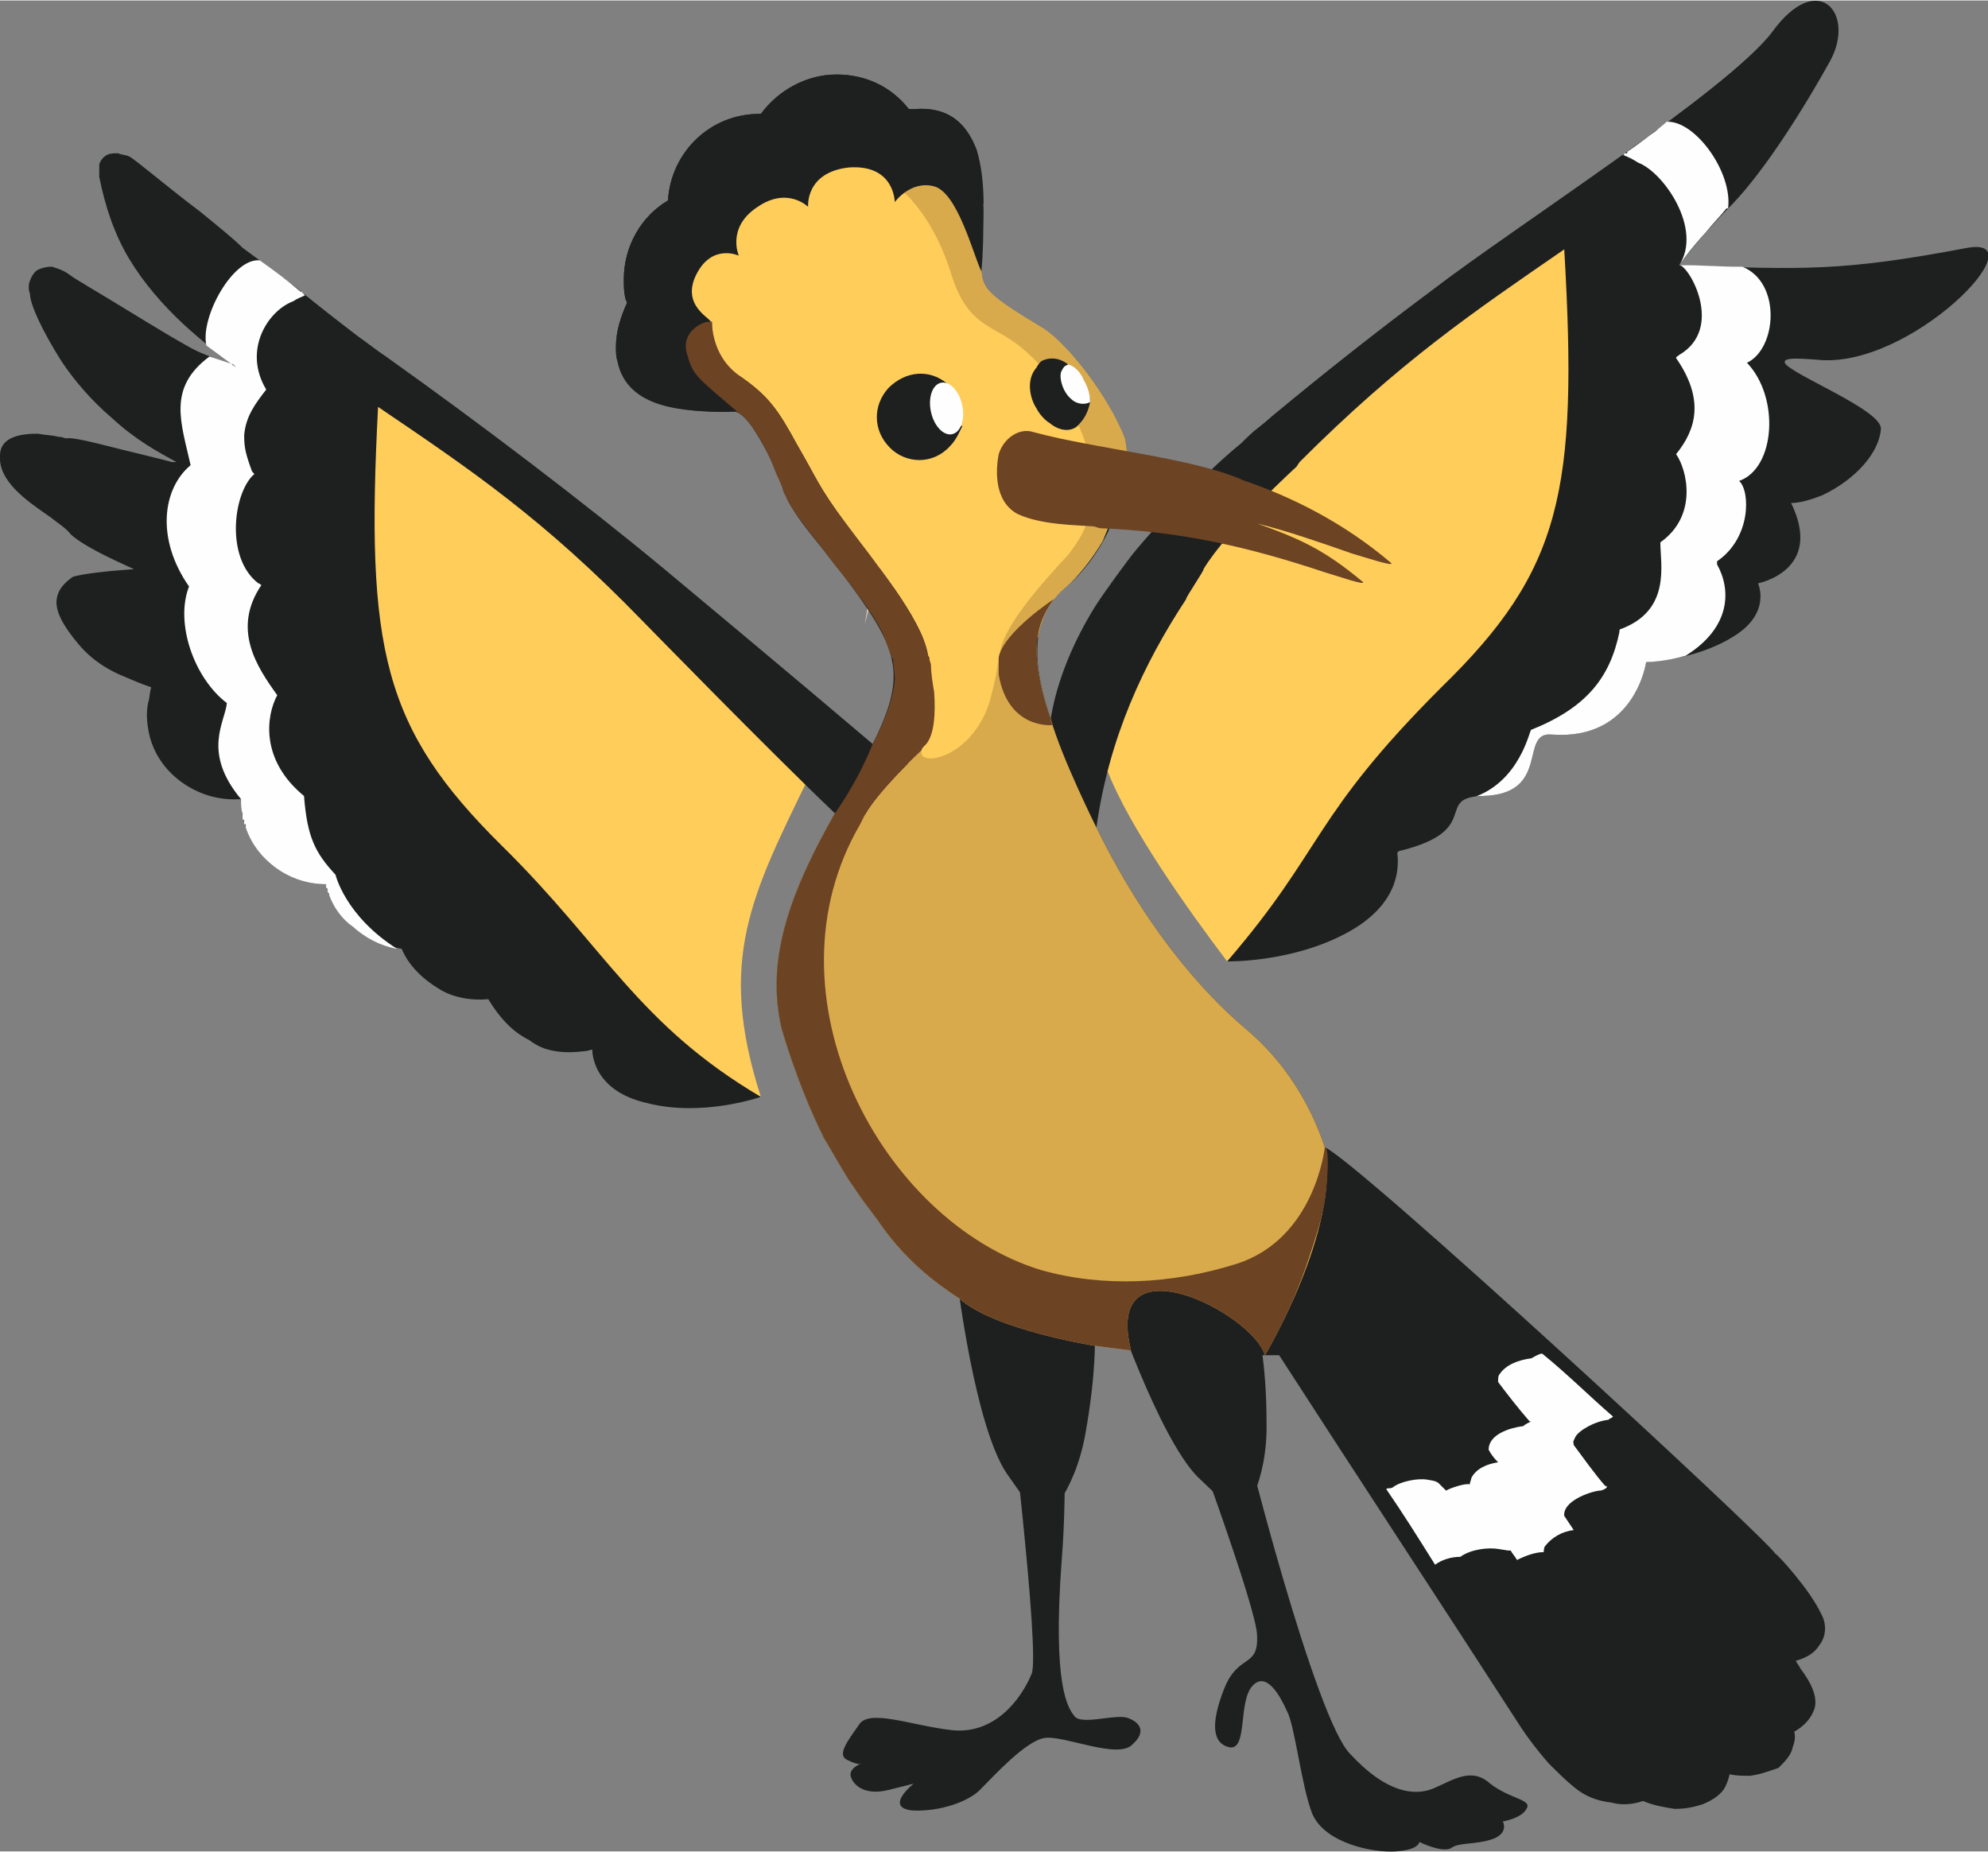 <?xml version="1.0" encoding="UTF-8"?> <!-- Creator: CorelDRAW 2021.5 --> <svg xmlns="http://www.w3.org/2000/svg" xmlns:xlink="http://www.w3.org/1999/xlink" xmlns:xodm="http://www.corel.com/coreldraw/odm/2003" xml:space="preserve" width="409px" height="381px" style="shape-rendering:geometricPrecision; text-rendering:geometricPrecision; image-rendering:optimizeQuality; fill-rule:evenodd; clip-rule:evenodd" viewBox="0 0 12.62 11.75"><rect x="0" y="0" width="12.62" height="11.75" fill="#808080" stroke="none"/> <defs> <style type="text/css"> <![CDATA[ .fil2 {fill:none} .fil4 {fill:#FEFEFE} .fil0 {fill:#D5C6B3} .fil6 {fill:#6C4323} .fil1 {fill:#1E2020} .fil5 {fill:#D8AA4C} .fil3 {fill:#FFCD5A} ]]> </style> </defs> <g id="Слой_x0020_1">  <path class="fil0" d="M5.97 2.17l-0.48 1.79 0.33 -2.13c0.1,0 0.2,0 0.3,-0.01l0 0.2 -0.15 0.15z"></path> <path class="fil1" d="M0.3 5.45c0,-0.01 0.01,-0.02 0.01,-0.04 0,0.02 -0.01,0.03 -0.01,0.04z"></path> <path class="fil1" d="M1.25 5.05c0,0 0,0 0,0 0,0 0,0 0,0z"></path> <path class="fil1" d="M1.27 5.04c0,0 -0.01,0 -0.01,0 0,0 0.01,0 0.01,0z"></path> <path class="fil2" d="M3.01 5.09l0.01 0m0.02 0c0.01,0 0.03,-0.03 0.04,-0.09m-1.13 -0.66l0 0c0,0 -0.07,-0.03 -0.18,-0.01m1.21 0.77l0 0"></path> <path class="fil1" d="M2.71 5.35c0.01,-0.01 0.01,-0.03 0.02,-0.04 -0.01,0.01 -0.01,0.03 -0.02,0.04z"></path> <path class="fil3" d="M4.83 6.96c-0.28,-0.87 -0.06,-1.28 0.31,-2.04l0.06 -0.11c0,0 -2.37,-2.21 -2.79,-2.36 -0.42,-0.16 -0.39,-0.09 -0.39,-0.09 0,0 0.01,2.62 1.12,3.54 1.1,0.93 1.2,1.01 1.69,1.06z"></path> <path class="fil3" d="M7.79 6.1c-0.25,-0.33 -0.62,-0.85 -0.76,-1.21 -0.24,-0.61 1.82,-3.17 2.77,-3.31 0.44,-0.06 0.39,-0.21 0.38,0.07 -0.02,0.57 -0.17,2.6 -1.11,3.39 -1.11,0.92 -0.79,1.01 -1.28,1.06z"></path> <path class="fil4" d="M8.74 9.42c0,0 0.36,0.6 0.46,0.64 0.1,0.04 0.71,-0.1 0.71,-0.1 0,0 0.4,-0.44 0.4,-0.47 -0.01,-0.03 0.06,-0.46 -0.01,-0.5 -0.07,-0.05 -0.57,-0.49 -0.57,-0.49 0,0 -0.93,0.43 -0.99,0.92z"></path> <path class="fil1" d="M5.23 7.22l0 0c0.06,0.1 0.11,0.19 0.16,0.27 0.03,0.04 0.06,0.09 0.09,0.13 0.06,0.08 0.09,0.12 0.09,0.12 0.21,0.31 0.48,0.5 0.78,0.63 0.06,0.5 0.25,2.1 0.2,2.25 -0.07,0.17 -0.24,0.39 -0.51,0.36 -0.26,-0.03 -0.53,-0.14 -0.59,-0.03 -0.07,0.1 -0.14,0.19 -0.07,0.22 0.08,0.04 0.09,0.02 0.09,0.02 0,0 -0.08,0.03 -0.07,0.08 0.01,0.05 0.08,0.13 0.24,0.09 0.16,-0.04 0.16,-0.04 0.16,-0.04 0,0 -0.19,0.15 -0.01,0.17 0.18,0.01 0.37,-0.06 0.44,-0.14 0.08,-0.08 0.28,-0.3 0.4,-0.32 0.12,-0.02 0.47,0.14 0.56,0.04 0.1,-0.09 0.03,-0.15 -0.04,-0.17 -0.08,-0.02 -0.29,0.05 -0.33,-0.01 -0.04,-0.05 -0.14,-0.19 -0.08,-0.99 0.04,-0.5 0.01,-1.06 -0.02,-1.41 0.22,0.05 0.45,0.08 0.66,0.09 0.17,0.47 0.6,1.63 0.6,1.8 0.01,0.21 -0.12,0.11 -0.21,0.34 -0.09,0.23 -0.07,0.35 0.04,0.37 0.11,0.01 0.05,-0.29 0.14,-0.39 0.09,-0.1 0.18,0.07 0.22,0.16 0.05,0.09 0.09,0.47 0.16,0.65 0.08,0.19 0.39,0.25 0.53,0.24 0.15,-0.01 0.15,-0.06 0.15,-0.06 0,0 0.14,0.07 0.2,0.04 0.05,-0.04 0.16,-0.02 0.27,-0.06 0.1,-0.04 0.06,-0.11 0.06,-0.11 0,0 0.12,-0.02 0.15,-0.08 0.04,-0.06 -0.1,-0.06 -0.23,-0.16 -0.12,-0.11 -0.24,-0.02 -0.36,0.03 -0.12,0.05 -0.3,0.03 -0.53,-0.22 -0.21,-0.21 -0.66,-1.91 -0.79,-2.53 0.13,0 0.24,0 0.34,0 0,0 0,0 0,0 0.51,0.79 1.03,1.58 1.54,2.37 0.04,0.06 0.1,0.14 0.17,0.22 0.05,0.05 0.11,0.11 0.16,0.15 0.07,0.06 0.15,0.09 0.24,0.1 0.07,0.02 0.14,0.01 0.2,-0.01 0.07,0.03 0.14,0.04 0.2,0.05 0.07,0 0.12,-0.01 0.18,-0.03 0.05,-0.02 0.1,-0.05 0.13,-0.09 0.02,-0.03 0.03,-0.06 0.04,-0.1 0.04,0.01 0.08,0.01 0.13,0.01 0.07,-0.01 0.12,-0.03 0.18,-0.05 0.04,-0.04 0.08,-0.08 0.09,-0.13 0.01,-0.03 0.02,-0.06 0.01,-0.1 0.07,-0.04 0.11,-0.09 0.13,-0.15 0.02,-0.08 -0.03,-0.17 -0.09,-0.25 -0.01,-0.02 -0.02,-0.03 -0.03,-0.05 0.07,-0.02 0.12,-0.05 0.15,-0.1 0.04,-0.05 0.05,-0.13 0.01,-0.2 -0.07,-0.15 -0.27,-0.37 -0.29,-0.38 -0.06,-0.1 -2.65,-2.49 -2.86,-2.58 -0.09,-0.27 -0.25,-0.54 -0.5,-0.75 -0.4,-0.34 -0.72,-0.81 -0.95,-1.28 0.08,-0.57 0.3,-1.04 0.57,-1.45 -0.01,0 0.12,-0.19 0.11,-0.19 0.15,-0.25 0.59,-0.65 0.59,-0.65l0.02 -0.03c0.64,-0.64 1.1,-0.95 1.68,-1.35 0.09,1.54 -0.02,2.04 -0.78,2.78 -0.83,0.83 -0.74,1.02 -1.36,1.74 0,0 0.45,0.01 0.81,-0.21 0.29,-0.18 0.28,-0.4 0.27,-0.48l0.01 -0.01c0.54,-0.13 0.22,-0.34 0.53,-0.35 0.44,-0.01 0.23,-0.41 0.44,-0.39 0.53,0.04 0.6,-0.46 0.6,-0.46 0,0 0.31,-0.01 0.55,-0.16 0.25,-0.15 0.16,-0.34 0.16,-0.34 0,0 0.42,-0.08 0.21,-0.51 0.04,0 0.1,-0.01 0.2,-0.05 0.21,-0.1 0.36,-0.27 0.37,-0.42 0.01,-0.12 -0.58,-0.35 -0.61,-0.42 0,-0.01 0,-0.01 0,-0.01 0.01,-0.02 0.07,-0.02 0.2,-0.01 0.59,0.07 1.42,-0.79 0.96,-0.71 -0.79,0.15 -1.04,0.14 -1.83,0.11 0,0 0.12,-0.17 0.34,-0.39 0.21,-0.22 0.46,-0.62 0.62,-0.91 0.16,-0.3 -0.08,-0.58 -0.37,-0.18 -0.28,0.37 -1.64,1.24 -2.16,1.64 -0.35,0.26 -0.69,0.53 -0.98,0.77 -0.05,0.04 -0.08,0.07 -0.12,0.1l0 0c-0.04,0.03 -0.08,0.07 -0.11,0.1 -0.32,0.26 -0.67,0.68 -0.67,0.68 -0.05,0.06 -0.21,0.28 -0.26,0.36 -0.13,0.21 -0.24,0.46 -0.28,0.71 -0.1,-0.29 -0.16,-0.63 0.1,-0.84 0.09,-0.07 0.2,-0.21 0.27,-0.36 0,-0.02 0.01,-0.03 0.03,-0.06 0,0 0,-0.01 0,-0.01l0.01 0c0.12,-0.25 0.06,-0.51 0.06,-0.51 -0.1,-0.26 -0.36,-0.6 -0.52,-0.7 -0.35,-0.21 -0.38,-0.25 -0.39,-0.36l0 -0.01c0,-0.02 -0.01,-0.05 -0.01,-0.08 0.03,-0.23 0.04,-0.49 -0.02,-0.68 -0.06,-0.16 -0.17,-0.28 -0.4,-0.26 -0.01,0 -0.02,0 -0.03,0 -0.11,-0.14 -0.27,-0.22 -0.46,-0.22 -0.19,0 -0.37,0.1 -0.48,0.25 0,0 0,0 -0.01,0 -0.31,0 -0.56,0.24 -0.58,0.55 -0.17,0.1 -0.28,0.29 -0.28,0.5 0,0.04 0,0.08 0.01,0.12l0 0c0,0.01 0.01,0.02 0.01,0.03 -0.04,0.09 -0.07,0.18 -0.07,0.28 0,0.03 0,0.06 0.01,0.09 0.06,0.31 0.44,0.32 0.7,0.32 0.06,-0.02 0.12,0.04 0.17,0.12l0 0c0.08,0.12 0.15,0.28 0.18,0.37 0.06,0.17 0.21,0.32 0.37,0.53 0.36,0.48 0.43,0.63 0.2,1.09 -0.47,-0.4 -1.25,-1.05 -1.31,-1.1 -0.53,-0.44 -1.19,-0.94 -1.78,-1.36 -0.06,-0.04 -0.11,-0.08 -0.18,-0.13 -0.13,-0.1 -0.26,-0.2 -0.38,-0.3 -0.12,-0.09 -0.24,-0.18 -0.35,-0.26 -0.06,-0.06 -0.16,-0.14 -0.27,-0.23 -0.2,-0.15 -0.41,-0.33 -0.45,-0.35 -0.02,-0.01 -0.05,-0.01 -0.07,-0.02 -0.03,0 -0.05,0 -0.07,0.01 -0.02,0.01 -0.04,0.03 -0.05,0.06 0,0.02 0,0.05 0,0.08 0.04,0.2 0.1,0.37 0.19,0.52 0.09,0.15 0.21,0.29 0.35,0.42 0.11,0.1 0.22,0.19 0.32,0.25 -0.01,0 -0.01,0 -0.02,0 -0.06,-0.02 -0.14,-0.05 -0.21,-0.08 -0.11,-0.05 -0.49,-0.29 -0.71,-0.42 -0.03,-0.02 -0.07,-0.04 -0.11,-0.07 -0.04,-0.03 -0.08,-0.04 -0.11,-0.05 -0.04,0 -0.07,0.01 -0.09,0.02 -0.02,0.01 -0.04,0.04 -0.05,0.07 -0.01,0.02 -0.01,0.06 0,0.08 0,0.07 0.08,0.24 0.2,0.43 0.08,0.12 0.19,0.25 0.32,0.36 0.15,0.14 0.3,0.22 0.41,0.28 -0.01,0 -0.02,0 -0.03,0 -0.07,-0.02 -0.2,-0.05 -0.32,-0.08 -0.16,-0.04 -0.31,-0.08 -0.35,-0.07 -0.01,0 -0.02,-0.01 -0.05,-0.01 -0.03,-0.01 -0.08,-0.01 -0.13,-0.02 -0.11,0 -0.24,0.02 -0.24,0.14 -0.01,0.16 0.16,0.28 0.32,0.39 0.05,0.04 0.1,0.07 0.13,0.11 0.09,0.08 0.27,0.16 0.4,0.22 -0.15,0.01 -0.34,0.03 -0.39,0.05 -0.04,0.03 -0.09,0.07 -0.1,0.14 -0.01,0.07 0.03,0.16 0.15,0.3 0.07,0.08 0.16,0.14 0.25,0.18 0.07,0.03 0.14,0.06 0.2,0.08 -0.01,0.03 -0.01,0.07 -0.02,0.1 -0.01,0.05 -0.01,0.1 0,0.16 0.02,0.14 0.1,0.26 0.21,0.34 0.11,0.08 0.24,0.12 0.38,0.11 0,0 0,0.01 0,0.02 0,0.02 0,0.05 0.01,0.07 0.02,0.13 0.09,0.25 0.19,0.33 0.1,0.07 0.22,0.12 0.34,0.12 0.03,0.11 0.09,0.2 0.17,0.27 0.09,0.07 0.19,0.12 0.31,0.14 0.04,0.1 0.13,0.19 0.23,0.25 0.09,0.06 0.21,0.08 0.32,0.07 0.09,0.15 0.18,0.22 0.26,0.26 0.04,0.03 0.08,0.05 0.12,0.06 0,0 0,0 0,0 0.07,0.02 0.15,0.02 0.23,0.01 0.02,0 0.04,-0.01 0.05,-0.01 0,0 -0.01,0.26 0.35,0.34 0.35,0.09 0.72,-0.04 0.72,-0.04 -0.78,-0.46 -0.99,-0.95 -1.64,-1.59 -0.76,-0.75 -0.87,-1.25 -0.79,-2.79 0.59,0.4 1.05,0.71 1.68,1.36 0.03,0.03 0.79,0.81 1.22,1.22 -0.18,0.32 -0.37,0.7 -0.37,1.09 0,0.09 0.01,0.18 0.03,0.27 0,0 0.1,0.36 0.27,0.7zm-0.79 -4.88c-0.04,-0.02 -0.07,-0.06 -0.08,-0.1 -0.04,-0.14 0.11,-0.21 0.15,-0.2 0.01,0 0,0 0,0 0.01,-0.02 -0.19,-0.1 -0.09,-0.3 0.1,-0.2 0.27,-0.12 0.27,-0.12 0,0 -0.08,-0.18 0.12,-0.31 0.19,-0.13 0.32,0 0.32,0 0,0 -0.02,-0.22 0.26,-0.25 0.29,-0.02 0.29,0.22 0.29,0.22 0,0 0.1,-0.14 0.25,-0.1 0.11,0.03 0.13,0.12 0.13,0.16 0,0.01 0,0.01 -0.01,0.01 -0.04,0.18 -0.04,0.33 0,0.46 0,0.01 0,0.02 0.01,0.03l0 0c0.05,0.14 0.18,0.26 0.4,0.34 0.05,0.02 0.1,0.06 0.15,0.11 -0.02,0.02 -0.04,0.04 -0.05,0.07 -0.05,0.09 -0.01,0.23 0.08,0.31 0.09,0.08 0.19,0.08 0.24,-0.01 0.04,0.06 0.06,0.11 0.06,0.11 0,0 0.16,0.35 0.01,0.48l0.01 0 -0.02 0.02c-0.04,0.02 -0.07,0.05 -0.1,0.07 -0.12,0.08 -0.29,0.22 -0.38,0.32 -0.15,0.18 -0.05,0.4 -0.18,0.8 -0.13,0.4 -0.54,0.41 -0.4,0.26 0.13,-0.16 0.01,-0.73 -0.13,-0.9 -0.14,-0.17 -0.52,-0.63 -0.71,-1.05 -0.18,-0.4 -0.42,-0.43 -0.6,-0.43zm2.34 -0.02c0.03,0.01 0.07,0.05 0.09,0.09 0.02,0.04 0.03,0.09 0.03,0.13 -0.03,0.01 -0.07,0 -0.11,-0.03 -0.04,-0.04 -0.06,-0.12 -0.04,-0.16 0.01,-0.03 0.02,-0.02 0.03,-0.03zm-0.06 -0.03c0,0 0.01,0 0.01,0 0,0 -0.01,0 -0.01,0zm0.03 0.01c0,0 0,0 0,0 0,0 0,0 0,0zm3.04 6.29c0.16,0.13 0.3,0.27 0.45,0.4 -0.01,0.01 -0.02,0.01 -0.03,0.02 -0.09,0.01 -0.19,0.07 -0.21,0.11 -0.02,0.04 -0.01,0.03 -0.01,0.05 0.06,0.08 0.13,0.18 0.2,0.26 0.01,0 0.01,0 0.01,0.01 -0.01,0.01 -0.03,0.02 -0.05,0.02 -0.07,0.01 -0.23,0.07 -0.22,0.16 0.02,0.03 0.04,0.06 0.06,0.09 -0.08,0.01 -0.14,0.05 -0.18,0.1 -0.01,0.01 -0.01,0.03 -0.01,0.04 0,0 0,0 0,0 0,0 0,0 0,0 0,0 0,0 0,0 -0.05,0 -0.11,0.02 -0.17,0.05 -0.01,-0.02 -0.03,-0.04 -0.04,-0.06 -0.03,0 -0.01,0 -0.08,-0.01 -0.06,-0.01 -0.17,0 -0.24,0.05 -0.06,0 -0.12,0.02 -0.16,0.05 -0.1,-0.16 -0.2,-0.32 -0.31,-0.48 0.01,-0.01 0.02,0 0.04,-0.01 0.05,-0.04 0.16,-0.06 0.22,-0.05 0.06,0.01 0.05,0.01 0.07,0.02 0.02,0.02 0.03,0.03 0.05,0.05 0.01,-0.01 0.12,-0.05 0.15,-0.04 0,-0.01 0.01,-0.03 0.01,-0.04 0.03,-0.06 0.1,-0.09 0.17,-0.1 -0.03,-0.03 -0.05,-0.06 -0.06,-0.08 0,-0.1 0.14,-0.14 0.22,-0.15 0.01,-0.01 0.03,-0.02 0.05,-0.03 -0.01,0 -0.01,0 -0.01,0 -0.07,-0.08 -0.14,-0.17 -0.2,-0.25 0,-0.02 0,-0.04 0.01,-0.05 0.04,-0.06 0.12,-0.09 0.2,-0.1 0.02,-0.01 0.05,-0.03 0.07,-0.03z"></path> <path class="fil4" d="M9.31 5.07l0 0 0 0 0 0zm0.04 -0.01c0.02,-0.01 0.04,-0.01 0.06,-0.01 0.44,-0.01 0.23,-0.41 0.44,-0.39 0.53,0.04 0.6,-0.46 0.6,-0.46 0,0 0.11,0 0.25,-0.04 0.29,-0.18 0.29,-0.42 0.2,-0.58 0,-0.01 0,-0.01 0,-0.02 0.22,-0.15 0.21,-0.45 0.14,-0.51 0.23,-0.08 0.26,-0.53 0.05,-0.75 0.19,-0.09 0.22,-0.51 -0.03,-0.61 -0.01,0 -0.02,0 -0.03,0 -0.11,0 -0.23,-0.01 -0.37,-0.01 0.06,0 0.29,0.4 0,0.57 -0.01,0.01 -0.02,0.01 -0.02,0.02 0.18,0.26 0.13,0.45 0,0.61 0.07,0.1 0.14,0.39 -0.1,0.56 0,0.14 0.07,0.43 -0.25,0.55 -0.01,0 -0.01,0.01 -0.01,0.02 -0.06,0.29 -0.21,0.48 -0.56,0.62 -0.01,0 -0.07,0.33 -0.37,0.43zm1.31 -3.38c0,0 0.06,-0.09 0.17,-0.21l0 0c0.04,-0.05 0.09,-0.1 0.13,-0.15l0.01 0c0.03,-0.23 -0.21,-0.56 -0.39,-0.55l0 0c-0.02,0.02 -0.05,0.04 -0.07,0.06 -0.06,0.04 -0.09,0.07 -0.18,0.13l0 0 0 0 0 0 0 0 0 0 0 0 0 0 0 0 0 0 0 0 0 0 0 0 0 0 0 0 0 0 0 0 0 0 0 0.01 -0.01 0 0 0 0 0 0 0 0 0 0 0 0 0 0 0 0 0 0 0 0 0 0 0 0 0 0 0 0 0 0 0 0 0 0 0 0 0 -0.01 0 0 0 0 0 0 0 0 0 0 0 0 0 0 0 0 0 0 0.01 0 0 0 0 0 0 0 0 0 0 0 0 0 0 -0.01 0c0.03,0.01 0.07,0.03 0.1,0.05 0.16,0.06 0.41,0.42 0.26,0.65z"></path> <path class="fil3" d="M6.59 4.04c0.02,-0.12 0.07,-0.23 0.18,-0.32 0.07,-0.06 0.16,-0.17 0.23,-0.29 0.05,-0.12 0.1,-0.25 0.15,-0.35 0.02,-0.17 -0.01,-0.3 -0.01,-0.3 -0.1,-0.26 -0.36,-0.6 -0.52,-0.7 -0.35,-0.21 -0.38,-0.25 -0.39,-0.36l0 -0.01c0,-0.02 -0.01,-0.05 -0.01,-0.08 0.01,-0.11 0.02,-0.23 0.02,-0.34 -0.14,-0.14 -0.32,-0.31 -0.5,-0.37 -0.51,-0.17 -2.15,0.3 -1.45,1.52 -0.07,-0.22 -0.09,-0.47 0.23,-0.4 0,0 -0.01,0.21 0.17,0.34 0.19,0.13 0.25,0.22 0.37,0.44 0.13,0.22 0.13,0.26 0.31,0.5 0.17,0.23 0.48,0.6 0.52,0.83 0.04,0.24 -0.01,0.38 -0.01,0.38 0,0 -0.07,-0.06 -0.16,-0.12 0.03,0.17 0.02,0.5 0.08,0.51l0.37 0c0.07,-0.02 0.24,-0.56 0.27,-0.63 0.03,-0.07 0.09,-0.17 0.15,-0.25zm-2.28 -1.58c0,0.01 0.01,0.02 0.01,0.03 0,-0.01 -0.01,-0.02 -0.01,-0.03zm1.37 1.85c0,0 0,0 0,0 0,0 0,0 0,0zm0 0c0,0 0,0 0,0 0,0 0,0 0,0zm0 0c0,0 0.01,0.01 0.01,0.01 0,0 -0.01,-0.01 -0.01,-0.01zm0.01 0.01c0,0 0,0 0,0 0,0 0,0 0,0zm0 0c0,0 0,0.01 0.01,0.01 -0.01,0 -0.01,-0.01 -0.01,-0.01zm0.01 0.02c0,0 0,0 0,0 0,0 0,0 0,0zm1.08 -2.02c0.03,0.01 0.07,0.05 0.09,0.09 0.02,0.04 0.03,0.09 0.03,0.13 -0.03,0.01 -0.07,0 -0.11,-0.03 -0.04,-0.04 -0.06,-0.12 -0.04,-0.16 0.01,-0.03 0.02,-0.02 0.03,-0.03zm-0.06 -0.03c0,0 0.01,0 0.01,0 0,0 -0.01,0 -0.01,0zm0.03 0.01c0,0 0,0 0,0 0,0 0,0 0,0z"></path> <path class="fil5" d="M6.59 4.04c0.02,-0.12 0.07,-0.23 0.18,-0.32 0.07,-0.06 0.16,-0.17 0.23,-0.29 0.05,-0.12 0.1,-0.25 0.15,-0.35 0.02,-0.17 -0.01,-0.3 -0.01,-0.3 -0.1,-0.26 -0.36,-0.6 -0.52,-0.7 -0.35,-0.21 -0.38,-0.25 -0.39,-0.36l0 -0.01c0,-0.02 -0.01,-0.05 -0.01,-0.08 0.01,-0.11 0.02,-0.23 0.02,-0.34 -0.05,-0.05 -0.11,-0.11 -0.16,-0.16 -0.17,-0.02 -0.36,-0.02 -0.34,0.09 0,0 0.18,0.15 0.29,0.49 0.1,0.34 0.24,0.34 0.41,0.46 0.17,0.12 0.39,0.39 0.47,0.71 0.08,0.32 -0.02,0.5 -0.13,0.64 -0.12,0.13 -0.4,0.43 -0.43,0.61 -0.02,0.08 0.05,0.09 0.14,0.07 0.02,-0.06 0.06,-0.11 0.1,-0.16zm0.19 -1.72c0.03,0.01 0.07,0.05 0.09,0.09 0.02,0.04 0.03,0.09 0.03,0.13 -0.03,0.01 -0.07,0 -0.11,-0.03 -0.04,-0.04 -0.06,-0.12 -0.04,-0.16 0.01,-0.03 0.02,-0.02 0.03,-0.03zm-0.06 -0.03c0,0 0.01,0 0.01,0 0,0 -0.01,0 -0.01,0zm0.03 0.01c0,0 0,0 0,0 0,0 0,0 0,0z"></path> <path class="fil1" d="M6.08 8.15c0,0 0.11,0.9 0.31,1.2 0.21,0.3 0.23,0.31 0.23,0.31 0,0 0.2,-0.17 0.27,-0.56 0.07,-0.39 0.06,-0.61 0.06,-0.61l-0.87 -0.34z"></path> <path class="fil4" d="M2.09 5.68l0 0 0 0 0 0 0 0 0 0 0 0 0 -0.01 0 0 0 0 0 0 0 0 0 0 0 0 0 0 -0.01 -0.01 0 0 0 0 0 0 0 0 0 0 0 0 0 0 0 0 0 -0.01 0 0 0 0 0 0 0 0 0 0 0 0 0 0 0 0 0 0 0 0 0 -0.01 0 0 0 0 0 0 0 0 0 0 0 0 0 0 0 0 -0.01 -0.01 0 0 0 0 0 0 0 0 0 -0.01 0 0 0 0 0 0 0 0 0 0 0 0 0 0 0 -0.01 0 0 0 0 0 0 0 0c-0.23,0 -0.44,-0.15 -0.51,-0.36l0 -0.01 0 0 0 0 0 0 0 -0.01 -0.01 0 0 0 0 0 0 0 0 -0.01 0 0 0 0 0 0 0 0 0 0 0 -0.01 0 0 0 0 0 0 0 0 0 0 0 -0.01 0 0 0 0 0 0 0 0 0 0 -0.01 0 0 -0.01 0 0 0 0 0 0 0 0 0 0 0 0 0 0 0 -0.01 0 0 0 0 0 0 0 0 0 0 0 0 0 -0.01 0 0 0 0 0 -0.01 0 0 0 0 0 0c-0.01,-0.02 -0.01,-0.05 -0.01,-0.07 0,-0.01 0,-0.02 0,-0.02 -0.25,-0.3 -0.1,-0.49 -0.09,-0.61 -0.21,-0.16 -0.33,-0.51 -0.24,-0.74 -0.21,-0.3 -0.17,-0.62 0.01,-0.77l0 0 0 0c0,0 0,0 0,0 0,0 0,0 0,0 -0.06,-0.27 -0.15,-0.49 0.12,-0.69l0.15 0.05c0,0 0.02,0.02 0.02,0.02l-0.19 -0.14c-0.04,-0.18 0.17,-0.56 0.34,-0.54 0.11,0.08 0.14,0.1 0.26,0.2l0 0 0 0 0 0 0 0 0 0 0 0 0 0 0 0 0 0 0 0 0 0 0 0 0 0 0 0 0 0 0 0 0 0 0.01 0 0 0.01 0 0 0 0 0 0 0 0 0 0 0 0 0 0 0 0 0 0 0 0 0 0 0 0 0 0 0 0 0 0 0 0 0 0 0 0 0.01 0 0 0 0 0 0 0 0 0 0 0 0 0 0 0.01 0 0 0 0 0 0 0 0 0 0 0 0 0 0 0 0 0 0 0.01 0 0 0 0 0 0 0 0 0 0 0 0 0 0 0 0 0 0 0 0 0 0 0 0 0c-0.02,0.01 -0.05,0.02 -0.08,0.04 -0.16,0.06 -0.32,0.31 -0.17,0.56 -0.07,0.09 -0.13,0.17 -0.14,0.29 0,0.08 0.01,0.12 0.05,0.23 0.01,0.01 0.02,0.02 0.01,0.02 -0.13,0.12 -0.18,0.53 0.03,0.69 0.01,0 0.01,0.01 0.02,0.01 -0.19,0.28 -0.03,0.52 0.1,0.7 -0.07,0.13 -0.11,0.41 0.17,0.64 0.02,0.26 0.07,0.36 0.2,0.5 0,0 0.06,0.26 0.39,0.47 -0.11,-0.02 -0.2,-0.07 -0.28,-0.14 -0.07,-0.05 -0.12,-0.12 -0.15,-0.2z"></path> <path class="fil6" d="M6.98 3.35c0.5,0.02 0.92,0.11 1.43,0.28 0.07,0.02 0.27,0.09 0.24,0.06 -0.24,-0.2 -0.39,-0.27 -0.67,-0.37 0.2,0.05 0.4,0.12 0.6,0.19 0.07,0.02 0.28,0.09 0.25,0.06 -0.6,-0.51 -1.32,-0.66 -1.82,-0.71 0,0 -0.3,-0.06 -0.41,0.13 -0.11,0.19 0.17,0.3 0.22,0.31 0.04,0.01 0.16,0.05 0.16,0.05z"></path> <path class="fil6" d="M7.88 3.04c-0.33,-0.14 -0.91,-0.19 -1.32,-0.3 -0.09,-0.03 -0.19,0.04 -0.22,0.14 -0.02,0.1 -0.03,0.3 0.12,0.38 0.15,0.07 0.37,0.07 0.51,0.08 0.14,0.02 0.44,-0.07 0.44,-0.07l0.47 -0.23z"></path> <path class="fil1" d="M7.06 8.25c0,0 0.29,0.86 0.54,1.12 0.26,0.25 0.28,0.26 0.28,0.26 0,0 0.17,-0.21 0.16,-0.61 0,-0.39 -0.06,-0.61 -0.06,-0.61l-0.92 -0.16z"></path> <path class="fil5" d="M5.23 7.22l0 0c0.06,0.1 0.11,0.19 0.16,0.27 0.03,0.04 0.06,0.09 0.09,0.13 0.06,0.08 0.09,0.12 0.09,0.12 0.14,0.21 0.32,0.37 0.52,0.5 0.22,0.2 0.86,0.3 0.86,0.3 0.08,0.01 0.15,0.02 0.23,0.03 -0.18,-0.72 0.77,-0.24 0.85,0.03 0,0 0.48,-0.8 0.38,-1.32 -0.09,-0.27 -0.25,-0.54 -0.5,-0.75 -0.4,-0.34 -0.72,-0.81 -0.95,-1.28 0,0 -0.22,-0.44 -0.29,-0.69 -0.05,-0.14 -0.09,-0.3 -0.09,-0.45 0,-0.06 0.01,-0.12 0.04,-0.18 0,0 -0.25,0.08 -0.28,0.24l0 0c-0.01,0.09 -0.03,0.18 -0.06,0.29 -0.12,0.36 -0.46,0.41 -0.43,0.3l0 0c0,0 -0.27,0.25 -0.36,0.41l-0.19 -0.01c-0.18,0.32 -0.37,0.7 -0.37,1.09 0,0.09 0.01,0.18 0.03,0.27 0,0 0.1,0.36 0.27,0.7z"></path> <path class="fil6" d="M7 5.33l-0.01 -0.01 0 0 0.01 0.01zm-0.32 -0.73c0,-0.01 -0.01,-0.02 -0.01,-0.04 -0.05,-0.14 -0.09,-0.3 -0.09,-0.45 0.01,-0.06 0,-0.16 0.11,-0.31 0,0 -0.32,0.21 -0.35,0.37l0 0 0 0 0 0 0 0c0,0.04 0,0.08 0,0.11 0.06,0.35 0.34,0.32 0.34,0.32z"></path> <path class="fil1" d="M6.03 2.83c-0.11,0.12 -0.28,0.11 -0.38,0.01 -0.11,-0.11 -0.11,-0.27 -0.01,-0.38 0.11,-0.11 0.26,-0.12 0.37,-0.03 -0.03,0.01 -0.03,0 -0.07,0.04 -0.04,0.04 -0.05,0.14 0.01,0.19 0.04,0.05 0.1,0.05 0.16,0.04 -0.02,0.04 -0.04,0.09 -0.08,0.13z"></path> <ellipse class="fil4" transform="matrix(-0.661 0.144 0.127 0.583 6.009 2.59)" rx="0.15" ry="0.28"></ellipse> <path class="fil1" d="M6.61 2.29c0,0 0.08,-0.05 0.17,0.02 0.05,0.03 0.08,0.08 0.11,0.13 0.01,0.03 0.03,0.07 0.03,0.11 -0.01,0.05 -0.03,0.1 -0.07,0.14 -0.04,0.05 -0.12,0.05 -0.19,-0.01 -0.02,-0.01 -0.06,-0.05 -0.08,-0.09 -0.04,-0.06 -0.07,-0.18 0,-0.26 0.01,-0.02 0.02,-0.03 0.03,-0.04z"></path> <path class="fil4" d="M6.78 2.31c0.04,0.01 0.08,0.05 0.1,0.1 0.03,0.05 0.04,0.1 0.04,0.14 -0.04,0.02 -0.09,0.01 -0.12,-0.02 -0.06,-0.05 -0.08,-0.15 -0.06,-0.18 0.02,-0.04 0.03,-0.03 0.04,-0.04z"></path> <path class="fil6" d="M5.46 5.23c-0.63,1.08 0.13,2.52 1.15,2.83 0.39,0.11 0.83,0.09 1.24,-0.04 0.5,-0.16 0.56,-0.74 0.56,-0.74 0.03,0 0.02,0.2 0,0.34 -0.02,0.12 -0.06,0.24 -0.1,0.36 -0.11,0.34 -0.28,0.62 -0.28,0.62 -0.08,-0.27 -1.03,-0.75 -0.85,-0.03 -0.08,-0.01 -0.15,-0.02 -0.23,-0.03 0,0 -0.64,-0.1 -0.86,-0.3 -0.2,-0.13 -0.38,-0.29 -0.52,-0.5 0,0 -0.03,-0.04 -0.09,-0.12 -0.03,-0.04 -0.06,-0.09 -0.09,-0.13 -0.05,-0.08 -0.1,-0.17 -0.16,-0.27l0 0c-0.17,-0.34 -0.27,-0.7 -0.27,-0.7 -0.02,-0.09 -0.03,-0.18 -0.03,-0.27 0,-0.39 0.19,-0.77 0.37,-1.09 0,0 0.14,-0.19 0.24,-0.44 0.09,-0.17 0.13,-0.3 0.14,-0.41 0,-0.04 -0.01,-0.08 -0.01,-0.12 0,-0.01 -0.01,-0.02 -0.01,-0.02 0,0 0,0 0,0 -0.02,-0.06 -0.04,-0.11 -0.06,-0.16 -0.03,-0.06 -0.08,-0.14 -0.14,-0.22 0,0 -0.01,-0.01 -0.01,-0.01 -0.06,-0.09 -0.14,-0.18 -0.2,-0.26 -0.04,-0.06 -0.11,-0.14 -0.16,-0.21 0,0 0,0 0,0 -0.03,-0.04 -0.05,-0.07 -0.07,-0.1 -0.01,-0.02 -0.02,-0.03 -0.03,-0.06 0,0 0,0 0,0 -0.01,-0.02 -0.02,-0.03 -0.02,-0.05 0,0 0,0 0,0 -0.02,-0.05 -0.04,-0.09 -0.04,-0.09 -0.03,-0.08 -0.08,-0.2 -0.14,-0.28l0 0c-0.05,-0.08 -0.11,-0.14 -0.17,-0.12 -0.07,0 -0.14,0 -0.22,-0.01 -0.04,-0.05 -0.08,-0.11 -0.11,-0.16 -0.07,-0.22 -0.09,-0.47 0.23,-0.4 0,0 -0.01,0.21 0.17,0.34 0.19,0.13 0.25,0.22 0.37,0.44 0.13,0.22 0.13,0.26 0.31,0.5 0.17,0.23 0.48,0.6 0.52,0.83 0,0.01 0.01,0.02 0.01,0.02 0,0.01 0,0.01 0,0.01 0,0.01 0.01,0.03 0.01,0.04 0,0.05 0.01,0.11 0.02,0.17 0.01,0.14 0,0.27 -0.05,0.33 -0.02,0.02 -0.03,0.03 -0.03,0.04 0,0 -0.27,0.25 -0.36,0.41 -0.01,0.02 -0.02,0.04 -0.03,0.06z"></path> <path class="fil1" d="M6.23 1.72c0.02,-0.21 0.02,-0.6 -0.03,-0.77 -0.06,-0.16 -0.17,-0.28 -0.4,-0.26 -0.01,0 -0.02,0 -0.03,0 -0.11,-0.14 -0.27,-0.22 -0.46,-0.22 -0.19,0 -0.37,0.1 -0.48,0.25 0,0 0,0 -0.01,0 -0.31,0 -0.56,0.24 -0.58,0.55 -0.17,0.1 -0.28,0.29 -0.28,0.5 0,0.04 0,0.08 0.01,0.12l0 0c0,0.01 0.01,0.02 0.01,0.03 -0.04,0.09 -0.07,0.18 -0.07,0.28 0,0.03 0,0.06 0.01,0.09 0.06,0.31 0.5,0.33 0.76,0.32 -0.27,-0.23 -0.28,-0.23 -0.32,-0.37 -0.04,-0.14 0.11,-0.21 0.15,-0.2 0.01,0 0,0 0,0 0.01,-0.02 -0.19,-0.1 -0.09,-0.3 0.1,-0.2 0.27,-0.12 0.27,-0.12 0,0 -0.08,-0.18 0.12,-0.31 0.19,-0.13 0.32,0 0.32,0 0,0 -0.02,-0.22 0.26,-0.25 0.29,-0.02 0.29,0.22 0.29,0.22 0,0 0.1,-0.14 0.25,-0.1 0.15,0.04 0.25,0.44 0.3,0.54z"></path> </g> </svg> 